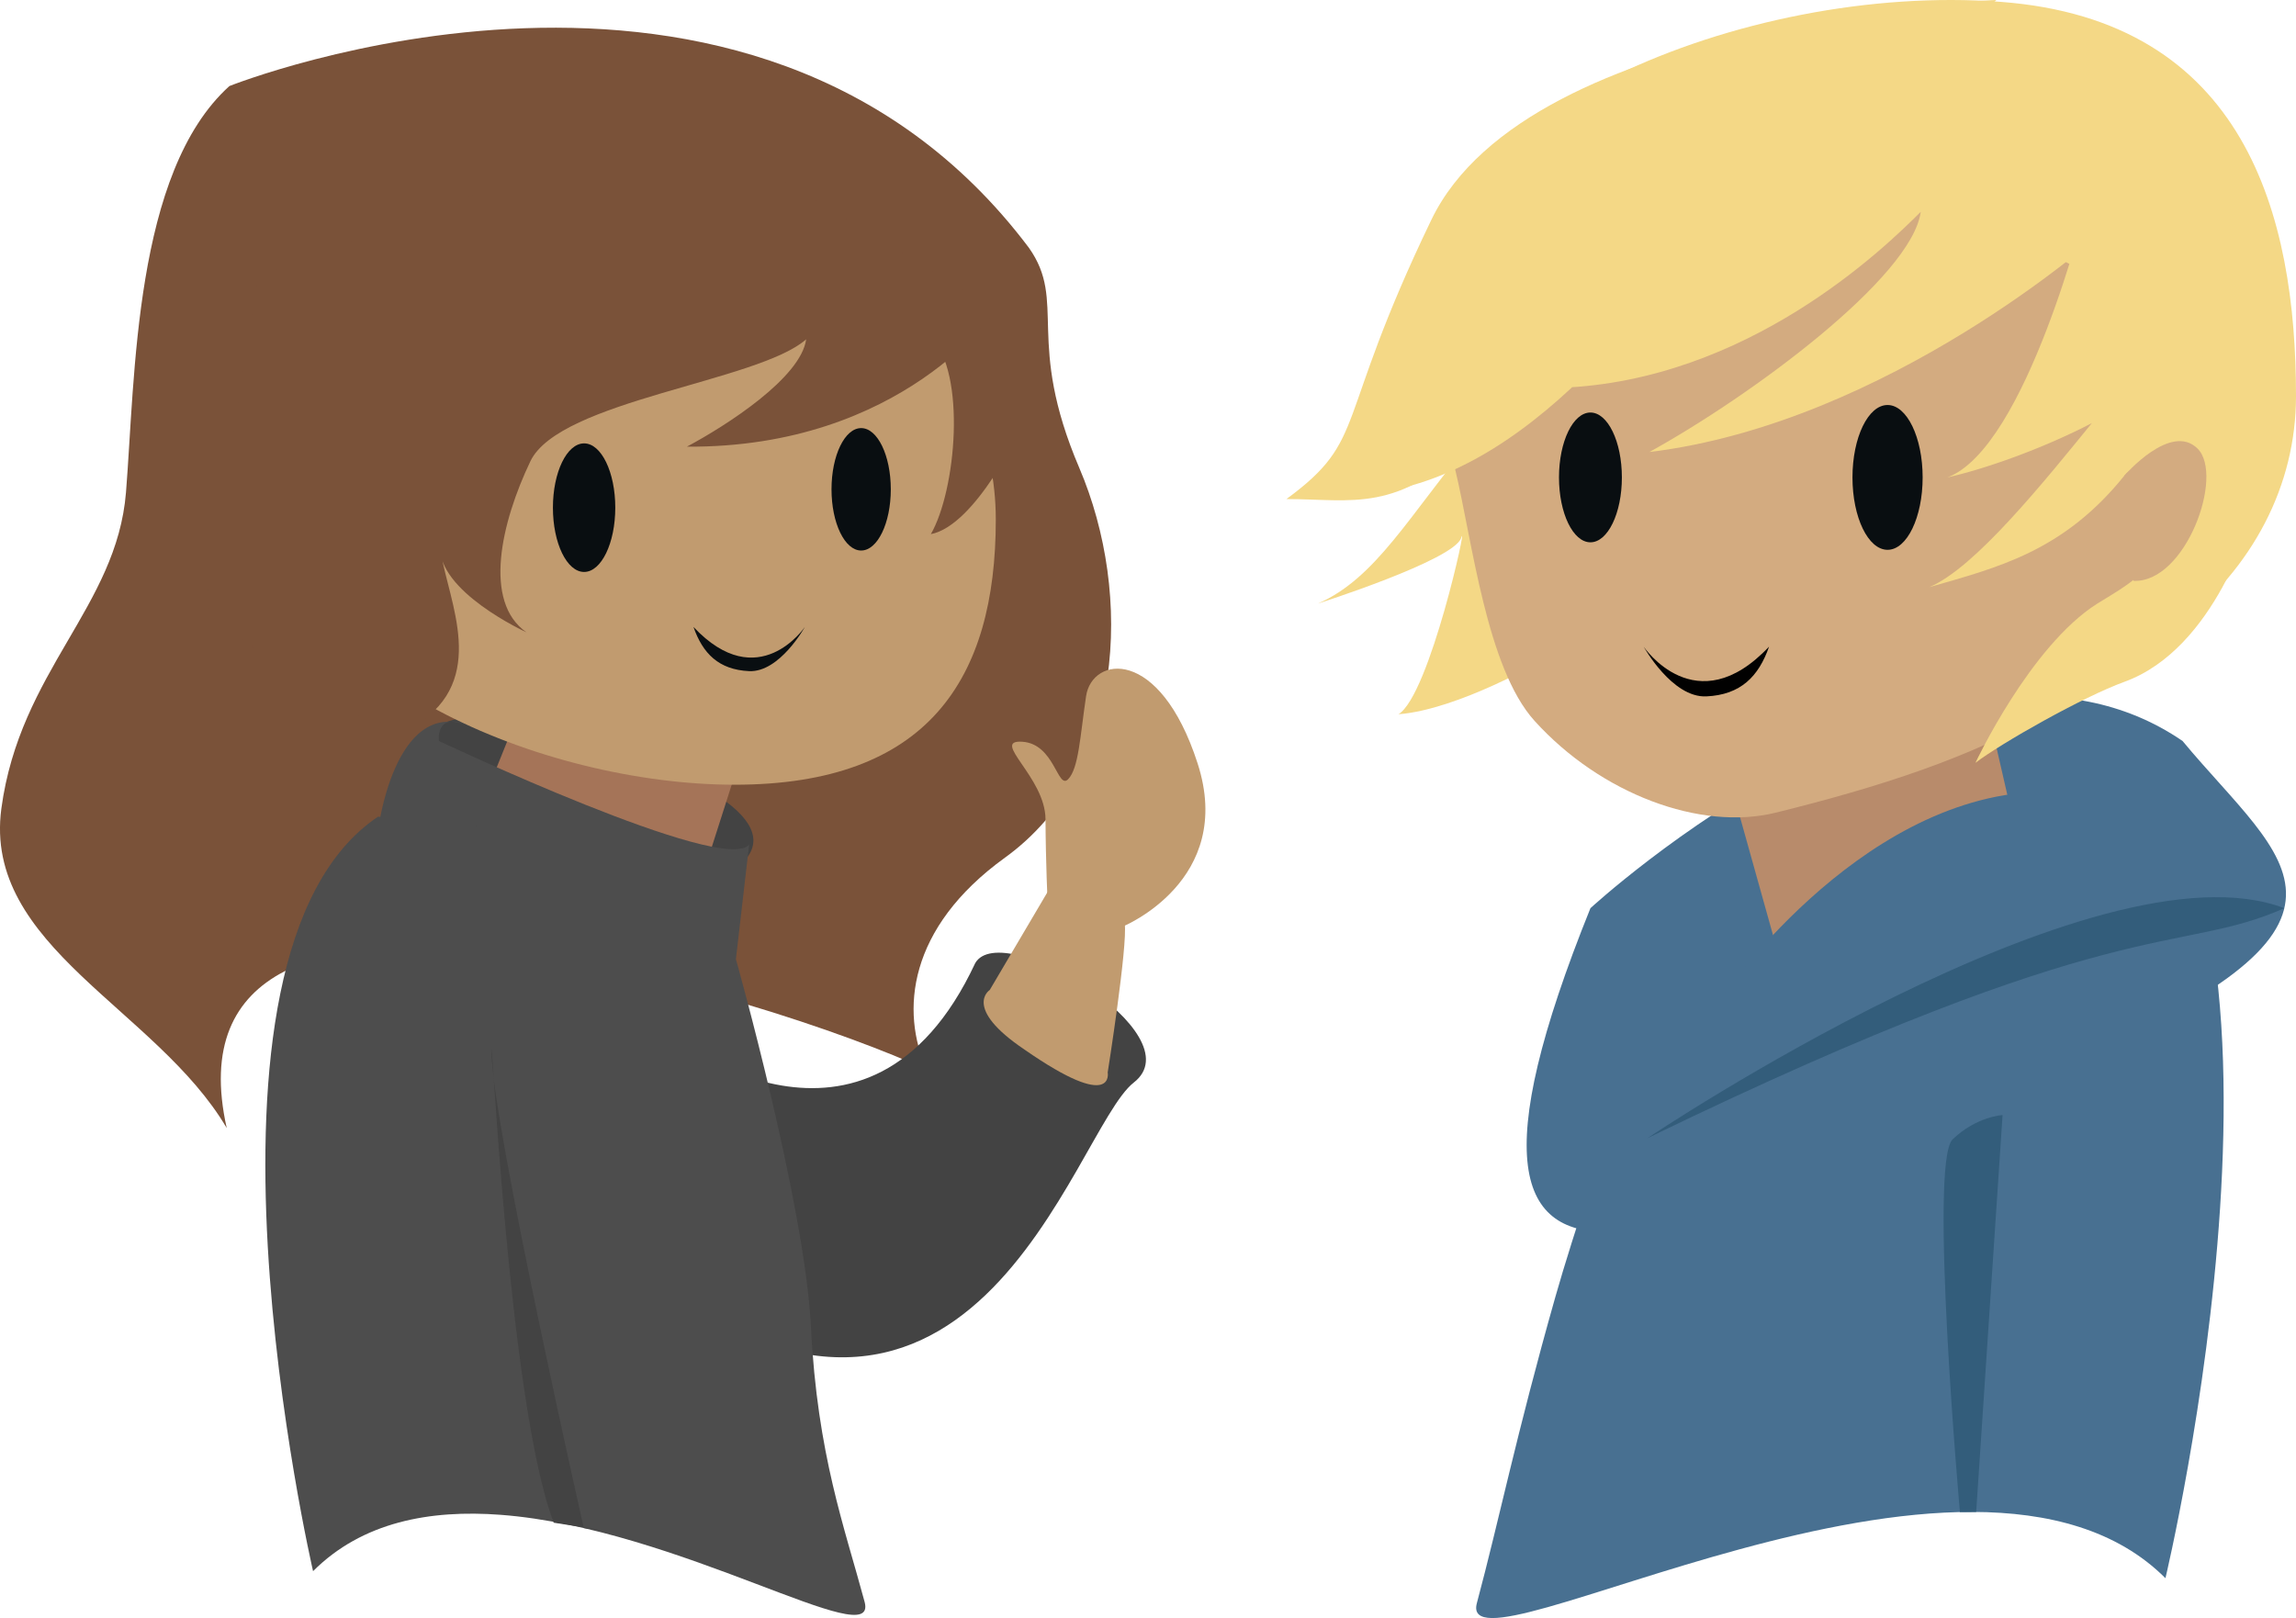 <?xml version="1.0" encoding="UTF-8"?>
<svg id="b" data-name="Layer 2" xmlns="http://www.w3.org/2000/svg" viewBox="0 0 522.84 368.52">
  <defs>
    <style>
      .d {
        fill: #7a5239;
      }

      .e {
        fill: #f4d886;
      }

      .f {
        fill: #a57458;
      }

      .g {
        fill: #4d4d4d;
      }

      .h {
        fill: #b88b6b;
      }

      .i {
        fill: #335d7b;
      }

      .j {
        fill: #090e11;
      }

      .k {
        fill: #487091;
      }

      .l {
        fill: #c19b6f;
      }

      .m {
        fill: #d3ab80;
      }

      .n {
        fill: #434343;
      }

      .o {
        fill: #010101;
      }
    </style>
  </defs>
  <g id="c" data-name="Layer 1">
    <path class="k" d="m493.11,359.43s38.16-159.51-14.99-195.25c-63.76.97-91.82,36.53-91.82,36.53,0,0-23.77,65.2-32.12,94.67-8.93,31.5-12.77,50.68-17.87,69.72-5.1,19.04,112.6-49.88,156.8-5.67Z"/>
    <path class="k" d="m362.17,206.84s81.1-74.82,134.83-38.09c23.13,27.89,49.65,41.49-29.93,74.82-79.58,33.33-150.99,77.54-104.9-36.73Z"/>
    <polygon class="h" points="391.42 168.87 404.16 214.45 461.1 198.45 448.02 141.42 391.42 168.87"/>
    <path class="e" d="m522.84,90.2c0,41.04-39.59,73.98-95.56,73.98s-103.04-55.05-103.04-96.09S396.84-4,455.57.42c55.81,4.2,67.27,48.74,67.27,89.78"/>
    <path class="e" d="m454.6,0s-106.22,3.48-128.66,50.07c-22.44,46.59-14.28,49.82-32.99,63.59,14.96,0,25.59,3.46,42.51-13.77-14.62,17.51-22.1,31.8-35.37,37.58,0,0,30.95-9.86,32.65-14.96,1.7-5.1-7.14,35.76-14.28,40.16,13.6-1.05,32.99-12.38,32.99-12.38l50.33-99.19L454.6,0Z"/>
    <path class="m" d="m506.59,117.75c-17.53,40.26-55.25,55.72-102.22,67.33-17.14,4.24-39.86-4.26-54.92-20.9-10.96-12.11-14.19-41.13-18.09-57.32-9.6-39.83,31.64-62.23,79.78-62.23s111.75,35.66,95.44,73.12Z"/>
    <ellipse class="j" cx="429.83" cy="108.73" rx="7.99" ry="16.49"/>
    <ellipse class="j" cx="362.17" cy="108.73" rx="7.16" ry="14.78"/>
    <path class="o" d="m374.28,147.27s11.9,17.68,28.57,0c-2.38,6.8-6.46,10.97-14.28,11.33-7.82.36-14.28-11.33-14.28-11.33Z"/>
    <path class="e" d="m477.61,53.81s-47.61,42.51-102.02,49.14c23.13-12.75,59.76-39.75,61.8-54.71-8.16,8.16-39.35,38.55-82.2,40.09,14.62-13.09,33.77-32.65,36.39-38.94-8.15,7.84-36.73,55.43-75.5,62.4,11.22-36.22,13.94-46.76,13.94-46.76l75.5-40.13,48.97,6.8,23.13,22.1Z"/>
    <path class="e" d="m475.06,46.67s-13.56,55.26-31.59,62.06c16.66-3.74,52.67-18.19,58.45-34.86-1.7-15.64-41.83,51.01-62.57,59.85,15.4-4.44,30.51-8.07,44.43-25.43,4.22-5.26,25.98-6.83,25.42-13-2.38-26.53-34.14-48.63-34.14-48.63Z"/>
    <path class="e" d="m449.84,173.74s12.45-26.61,27.77-36.28c8.21-5.18,21.42-10.77,20.74-39.79-.63-26.96,14.28-17.68,14.28-17.68v38.09s-8.01,29.63-28.86,37.2c-9.5,3.45-28.07,13.98-33.94,18.46Z"/>
    <path class="e" d="m401.97,25.05l-14.99,26.5s-3.7,2.5-4.38,12.66c-13.2-5.43-5.1-12.93-3.74-19.58"/>
    <path class="e" d="m388.56,33.92l-23.17,24.66s2.11,11.91,3.94,13.26c1.83,1.36,34.49-8.84,34.49-8.84v-23.47l-15.25-5.61Z"/>
    <path class="m" d="m483.78,108.3s10.54-12.24,16.66-6.12c6.12,6.12-2.72,30.64-14.62,30.11-1.36-9.03-2.04-23.99-2.04-23.99Z"/>
    <path class="k" d="m391.42,227.93s31.09-46.13,72.74-47.61c41.65-1.48,17.08,34.13,17.08,34.13l-89.82,10.75"/>
    <path class="i" d="m520.18,206.84c-24.54,10.88-36.98,0-145.02,52.37,0,0,102.23-68.7,145.02-52.37"/>
    <path class="i" d="m446.31,344.38s-7.11-79.65-1.67-84.89c5.44-5.23,11.38-5.54,11.38-5.54l-6.01,90.4-3.7.02Z"/>
    <path class="d" d="m.31,184.15c4.23-31.4,26.27-45.89,28.38-72.01,2.11-26.12,1.81-72.92,23.55-92.54,0,0,118.66-47.4,182.06,36.83,8.76,12.38-.91,21.13,11.47,50.12,12.38,28.99,10.27,69.14-16.91,88.77-22.16,16.01-23.85,35.02-17.81,48.31-34.42-16-176.02-60.95-159.42,13.28C35.64,229.74-3.91,215.55.31,184.15"/>
    <path class="n" d="m95.63,173.48s-2.43-16.91,30.89-7.25c33.32,9.66,53.25,21.41,41.78,30.93"/>
    <polygon class="f" points="167.58 175.71 165.78 181.35 159.13 202.16 108.4 186.44 120.03 157.62 167.58 175.71"/>
    <path class="l" d="m64.93,117.43c0,36.44,58.41,61.29,102.35,61.29,43.94,0,59.48-23.95,59.48-60.39s-30.79-65.82-74.73-65.82-87.11,28.48-87.11,64.91Z"/>
    <ellipse class="j" cx="133.01" cy="115.62" rx="7.1" ry="14.64"/>
    <path class="j" d="m189.35,111.44c0,7.7,3.02,13.94,6.75,13.94s6.75-6.24,6.75-13.94-3.02-13.94-6.75-13.94-6.75,6.24-6.75,13.94Z"/>
    <path class="d" d="m226.76,70.63s-21.13,31.4-70.35,31.1c9.06-4.83,25.97-15.7,27.17-24.46-10.87,9.66-56.16,13.89-62.8,27.78s-10.87,32-.91,38.95c0,0-20.53-9.36-19.63-19.93.6,9.96,10.76,27.78-2.62,38.95-13.38,11.17-50.82-25.06-50.82-25.06l12.08-74.88,48.91-18.72,70.65-3.02,48.31,29.29Z"/>
    <path class="d" d="m232.5,97.5s-10.27,22.15-20.53,24.15c5.74-9.96,8.15-36.53,0-44.98"/>
    <path class="j" d="m183.28,142.79s-10.57,15.7-25.36,0c2.11,6.04,5.73,9.74,12.68,10.06,6.95.31,12.68-10.06,12.68-10.06Z"/>
    <path class="g" d="m170.6,192.31c-5.43,7.25-70.65-23.55-70.65-23.55,0,0-.89-6.76,6.58-3.6-16.85-6.06-20.47,24.13-20.47,24.13l.66.24,80.86,28.92,3.02-26.14Z"/>
    <path class="n" d="m152.24,235.82s45.37,35.9,69.84-16.48c6.09-10.41,50.2,16.24,36.11,27.2-14.09,10.97-36.89,104.64-116.86,40.05-79.97-64.59,10.92-50.78,10.92-50.78Z"/>
    <path class="g" d="m86.06,186.02c56.6.86,81.52,32.43,81.52,32.43,0,0,15.7,55.7,17.09,83.82,1.44,29.04,7.69,45.66,12.22,62.57,3.24,12.09-42.29-16.75-82.85-19.84-16.17-1.23-31.56,1.64-42.75,12.83,0,0-32.43-140.07,14.76-171.81Z"/>
    <path class="l" d="m252.24,244.22s1.84,9.26-18.9-5.15c-14.25-9.58-7.96-13.6-7.96-13.6l16.7-28.31s13.36,8.2,14.04,13.21c.69,5.01-3.87,33.84-3.87,33.84Z"/>
    <path class="l" d="m255.65,211.03s25.72-10.44,17.06-37.19c-8.65-26.74-24.03-24.41-25.39-15.3-1.36,9.12-1.68,16.49-4.09,18.93-2.42,2.45-3.05-8.07-10.44-8.54-7.39-.47,5.25,8.05,5.29,17.64.04,9.59.5,19.54.5,19.54"/>
    <path class="n" d="m111.94,239.96c-.21-11.27,3.75,79.61,14.15,106.83,19.81,3.07,6.85,1.23,6.85,1.23,0,0-20.7-91.45-21-108.06Z"/>
  </g>
</svg>